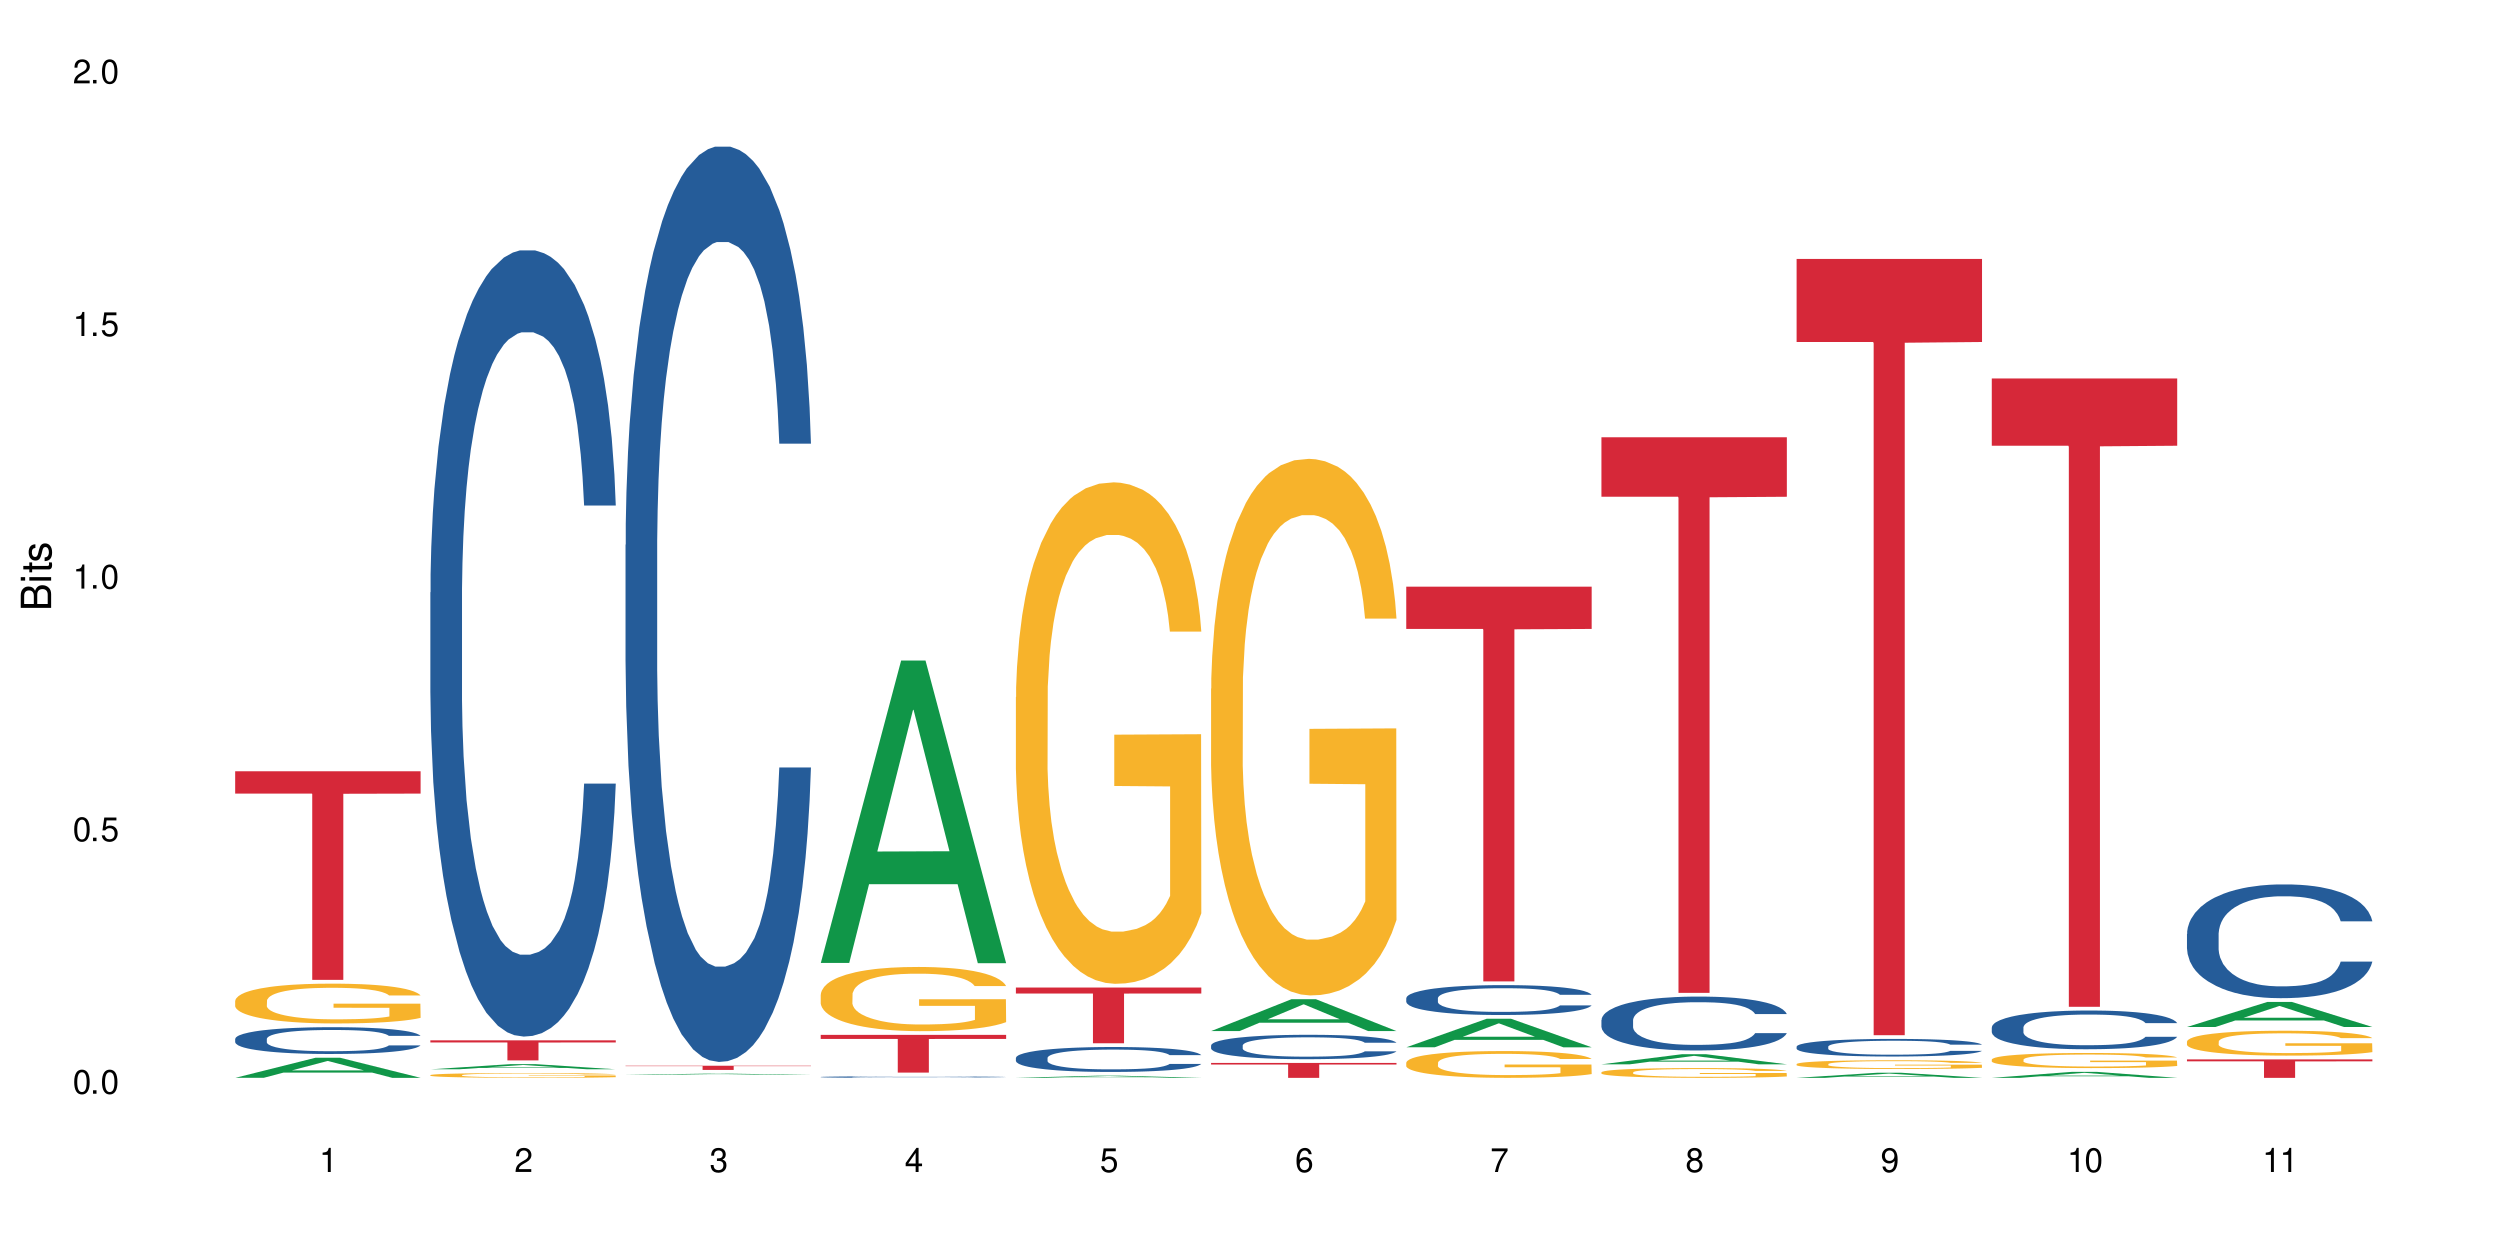 <?xml version="1.0" encoding="UTF-8"?>
<svg xmlns="http://www.w3.org/2000/svg" xmlns:xlink="http://www.w3.org/1999/xlink" width="720" height="360" viewBox="0 0 720 360">
<defs>
<g>
<g id="glyph-0-0">
</g>
<g id="glyph-0-1">
<path d="M 2.641 -6.938 C 2 -6.938 1.422 -6.656 1.078 -6.172 C 0.641 -5.562 0.406 -4.641 0.406 -3.359 C 0.406 -1.016 1.188 0.219 2.641 0.219 C 4.078 0.219 4.859 -1.016 4.859 -3.297 C 4.859 -4.641 4.656 -5.547 4.203 -6.172 C 3.844 -6.656 3.281 -6.938 2.641 -6.938 Z M 2.641 -6.188 C 3.547 -6.188 4 -5.25 4 -3.375 C 4 -1.406 3.562 -0.484 2.625 -0.484 C 1.734 -0.484 1.281 -1.438 1.281 -3.344 C 1.281 -5.25 1.734 -6.188 2.641 -6.188 Z M 2.641 -6.188 "/>
</g>
<g id="glyph-0-2">
<path d="M 1.828 -1 L 0.828 -1 L 0.828 0 L 1.828 0 Z M 1.828 -1 "/>
</g>
<g id="glyph-0-3">
<path d="M 4.562 -6.797 L 1.062 -6.797 L 0.547 -3.094 L 1.328 -3.094 C 1.719 -3.562 2.047 -3.734 2.578 -3.734 C 3.484 -3.734 4.062 -3.109 4.062 -2.094 C 4.062 -1.125 3.484 -0.531 2.578 -0.531 C 1.828 -0.531 1.375 -0.906 1.188 -1.672 L 0.328 -1.672 C 0.453 -1.109 0.547 -0.844 0.75 -0.594 C 1.125 -0.078 1.828 0.219 2.594 0.219 C 3.969 0.219 4.922 -0.781 4.922 -2.219 C 4.922 -3.562 4.031 -4.484 2.719 -4.484 C 2.25 -4.484 1.859 -4.359 1.469 -4.062 L 1.734 -5.969 L 4.562 -5.969 Z M 4.562 -6.797 "/>
</g>
<g id="glyph-0-4">
<path d="M 2.484 -4.938 L 2.484 0 L 3.328 0 L 3.328 -6.938 L 2.766 -6.938 C 2.469 -5.875 2.281 -5.734 0.984 -5.562 L 0.984 -4.938 Z M 2.484 -4.938 "/>
</g>
<g id="glyph-0-5">
<path d="M 4.859 -0.828 L 1.281 -0.828 C 1.359 -1.406 1.672 -1.781 2.5 -2.281 L 3.469 -2.828 C 4.406 -3.344 4.906 -4.062 4.906 -4.906 C 4.906 -5.484 4.672 -6.031 4.266 -6.406 C 3.859 -6.766 3.375 -6.938 2.719 -6.938 C 1.859 -6.938 1.219 -6.625 0.844 -6.031 C 0.609 -5.672 0.5 -5.234 0.484 -4.531 L 1.328 -4.531 C 1.359 -5.016 1.406 -5.281 1.531 -5.516 C 1.75 -5.938 2.188 -6.203 2.703 -6.203 C 3.469 -6.203 4.031 -5.641 4.031 -4.891 C 4.031 -4.344 3.719 -3.859 3.125 -3.516 L 2.234 -3 C 0.812 -2.172 0.406 -1.531 0.328 -0.016 L 4.859 -0.016 Z M 4.859 -0.828 "/>
</g>
<g id="glyph-0-6">
<path d="M 2.125 -3.188 L 2.578 -3.188 C 3.5 -3.188 3.984 -2.766 3.984 -1.922 C 3.984 -1.062 3.469 -0.531 2.594 -0.531 C 1.656 -0.531 1.203 -1 1.156 -2.016 L 0.312 -2.016 C 0.344 -1.453 0.438 -1.094 0.609 -0.781 C 0.953 -0.109 1.625 0.219 2.547 0.219 C 3.953 0.219 4.859 -0.625 4.859 -1.938 C 4.859 -2.828 4.516 -3.297 3.703 -3.594 C 4.344 -3.844 4.656 -4.328 4.656 -5.031 C 4.656 -6.219 3.875 -6.938 2.578 -6.938 C 1.203 -6.938 0.484 -6.172 0.453 -4.703 L 1.297 -4.703 C 1.312 -5.125 1.344 -5.359 1.453 -5.578 C 1.641 -5.969 2.062 -6.203 2.594 -6.203 C 3.344 -6.203 3.797 -5.75 3.797 -5 C 3.797 -4.516 3.609 -4.219 3.25 -4.047 C 3.016 -3.953 2.703 -3.922 2.125 -3.906 Z M 2.125 -3.188 "/>
</g>
<g id="glyph-0-7">
<path d="M 3.141 -1.672 L 3.141 0 L 3.984 0 L 3.984 -1.672 L 4.984 -1.672 L 4.984 -2.438 L 3.984 -2.438 L 3.984 -6.938 L 3.359 -6.938 L 0.266 -2.578 L 0.266 -1.672 Z M 3.141 -2.438 L 1 -2.438 L 3.141 -5.5 Z M 3.141 -2.438 "/>
</g>
<g id="glyph-0-8">
<path d="M 4.781 -5.125 C 4.609 -6.266 3.891 -6.938 2.844 -6.938 C 2.094 -6.938 1.422 -6.578 1.031 -5.953 C 0.594 -5.266 0.406 -4.422 0.406 -3.172 C 0.406 -2 0.578 -1.25 0.984 -0.641 C 1.359 -0.078 1.953 0.219 2.703 0.219 C 3.984 0.219 4.922 -0.75 4.922 -2.094 C 4.922 -3.375 4.062 -4.281 2.844 -4.281 C 2.172 -4.281 1.641 -4.031 1.281 -3.516 C 1.281 -5.234 1.828 -6.188 2.797 -6.188 C 3.391 -6.188 3.797 -5.797 3.938 -5.125 Z M 2.734 -3.531 C 3.547 -3.531 4.062 -2.953 4.062 -2.031 C 4.062 -1.156 3.484 -0.531 2.703 -0.531 C 1.922 -0.531 1.328 -1.188 1.328 -2.078 C 1.328 -2.938 1.906 -3.531 2.734 -3.531 Z M 2.734 -3.531 "/>
</g>
<g id="glyph-0-9">
<path d="M 4.984 -6.797 L 0.438 -6.797 L 0.438 -5.969 L 4.109 -5.969 C 2.5 -3.656 1.828 -2.234 1.328 0 L 2.219 0 C 2.594 -2.172 3.453 -4.047 4.984 -6.094 Z M 4.984 -6.797 "/>
</g>
<g id="glyph-0-10">
<path d="M 3.75 -3.656 C 4.469 -4.094 4.688 -4.438 4.688 -5.078 C 4.688 -6.172 3.844 -6.938 2.641 -6.938 C 1.438 -6.938 0.594 -6.172 0.594 -5.094 C 0.594 -4.438 0.812 -4.094 1.516 -3.656 C 0.734 -3.266 0.359 -2.703 0.359 -1.922 C 0.359 -0.656 1.281 0.219 2.641 0.219 C 3.984 0.219 4.922 -0.656 4.922 -1.922 C 4.922 -2.703 4.531 -3.266 3.75 -3.656 Z M 2.641 -6.188 C 3.359 -6.188 3.812 -5.75 3.812 -5.062 C 3.812 -4.406 3.344 -3.984 2.641 -3.984 C 1.922 -3.984 1.453 -4.406 1.453 -5.078 C 1.453 -5.75 1.922 -6.188 2.641 -6.188 Z M 2.641 -3.266 C 3.484 -3.266 4.062 -2.719 4.062 -1.906 C 4.062 -1.078 3.484 -0.531 2.625 -0.531 C 1.797 -0.531 1.219 -1.094 1.219 -1.906 C 1.219 -2.719 1.781 -3.266 2.641 -3.266 Z M 2.641 -3.266 "/>
</g>
<g id="glyph-0-11">
<path d="M 0.516 -1.578 C 0.672 -0.453 1.406 0.219 2.438 0.219 C 3.188 0.219 3.859 -0.141 4.266 -0.766 C 4.688 -1.453 4.891 -2.297 4.891 -3.547 C 4.891 -4.719 4.703 -5.453 4.312 -6.078 C 3.938 -6.641 3.344 -6.938 2.594 -6.938 C 1.297 -6.938 0.359 -5.969 0.359 -4.625 C 0.359 -3.344 1.234 -2.453 2.453 -2.453 C 3.094 -2.453 3.578 -2.672 4.016 -3.203 C 4 -1.484 3.469 -0.531 2.5 -0.531 C 1.906 -0.531 1.484 -0.906 1.359 -1.578 Z M 2.578 -6.203 C 3.375 -6.203 3.969 -5.531 3.969 -4.641 C 3.969 -3.797 3.391 -3.188 2.547 -3.188 C 1.734 -3.188 1.234 -3.766 1.234 -4.688 C 1.234 -5.562 1.797 -6.203 2.578 -6.203 Z M 2.578 -6.203 "/>
</g>
<g id="glyph-1-0">
</g>
<g id="glyph-1-1">
<path d="M 0 -0.953 L 0 -4.891 C 0 -5.719 -0.234 -6.344 -0.734 -6.797 C -1.188 -7.234 -1.812 -7.469 -2.5 -7.469 C -3.547 -7.469 -4.188 -7 -4.625 -5.875 C -4.984 -6.688 -5.625 -7.094 -6.531 -7.094 C -7.172 -7.094 -7.734 -6.859 -8.141 -6.391 C -8.562 -5.922 -8.75 -5.344 -8.75 -4.5 L -8.75 -0.953 Z M -4.984 -2.062 L -7.766 -2.062 L -7.766 -4.219 C -7.766 -4.844 -7.688 -5.203 -7.453 -5.5 C -7.219 -5.812 -6.859 -5.969 -6.375 -5.969 C -5.891 -5.969 -5.531 -5.812 -5.297 -5.5 C -5.062 -5.203 -4.984 -4.844 -4.984 -4.219 Z M -0.984 -2.062 L -4 -2.062 L -4 -4.781 C -4 -5.766 -3.438 -6.359 -2.484 -6.359 C -1.547 -6.359 -0.984 -5.766 -0.984 -4.781 Z M -0.984 -2.062 "/>
</g>
<g id="glyph-1-2">
<path d="M -6.281 -1.797 L -6.281 -0.797 L 0 -0.797 L 0 -1.797 Z M -8.75 -1.797 L -8.75 -0.797 L -7.484 -0.797 L -7.484 -1.797 Z M -8.75 -1.797 "/>
</g>
<g id="glyph-1-3">
<path d="M -6.281 -3.047 L -6.281 -2.016 L -8.016 -2.016 L -8.016 -1.016 L -6.281 -1.016 L -6.281 -0.172 L -5.469 -0.172 L -5.469 -1.016 L -0.719 -1.016 C -0.078 -1.016 0.281 -1.453 0.281 -2.234 C 0.281 -2.5 0.25 -2.719 0.188 -3.047 L -0.641 -3.047 C -0.609 -2.906 -0.594 -2.766 -0.594 -2.562 C -0.594 -2.141 -0.719 -2.016 -1.156 -2.016 L -5.469 -2.016 L -5.469 -3.047 Z M -6.281 -3.047 "/>
</g>
<g id="glyph-1-4">
<path d="M -4.531 -5.25 C -5.766 -5.25 -6.469 -4.422 -6.469 -2.969 C -6.469 -1.516 -5.719 -0.562 -4.547 -0.562 C -3.562 -0.562 -3.094 -1.062 -2.734 -2.562 L -2.516 -3.484 C -2.344 -4.188 -2.094 -4.469 -1.641 -4.469 C -1.047 -4.469 -0.641 -3.875 -0.641 -3 C -0.641 -2.453 -0.797 -2 -1.062 -1.75 C -1.25 -1.594 -1.422 -1.531 -1.875 -1.469 L -1.875 -0.406 C -0.422 -0.453 0.281 -1.266 0.281 -2.922 C 0.281 -4.5 -0.5 -5.516 -1.719 -5.516 C -2.656 -5.516 -3.172 -4.984 -3.469 -3.734 L -3.703 -2.766 C -3.891 -1.953 -4.156 -1.609 -4.594 -1.609 C -5.188 -1.609 -5.547 -2.125 -5.547 -2.938 C -5.547 -3.75 -5.203 -4.172 -4.531 -4.203 Z M -4.531 -5.25 "/>
</g>
</g>
</defs>
<rect x="-72" y="-36" width="864" height="432" fill="rgb(100%, 100%, 100%)" fill-opacity="1"/>
<path fill-rule="nonzero" fill="rgb(6.275%, 58.824%, 28.235%)" fill-opacity="1" d="M 67.73 310.414 L 67.789 310.41 L 90.895 304.625 L 97.91 304.625 L 121.133 310.418 L 112.973 310.418 L 107.152 308.906 L 81.652 308.906 L 75.945 310.414 L 67.73 310.414 L 84.105 308.281 L 104.816 308.277 L 94.488 305.57 L 94.375 305.566 L 94.262 305.582 L 84.047 308.277 L 84.105 308.281 Z M 67.73 310.414 "/>
<path fill-rule="nonzero" fill="rgb(14.51%, 36.078%, 60%)" fill-opacity="1" d="M 67.73 299.191 L 67.797 299.184 L 67.797 299.016 L 67.992 298.746 L 68.449 298.406 L 68.902 298.176 L 70.074 297.758 L 71.703 297.359 L 73.398 297.047 L 74.633 296.863 L 75.742 296.723 L 78.281 296.461 L 79.91 296.328 L 81.668 296.207 L 83.816 296.09 L 85.379 296.02 L 88.895 295.906 L 91.5 295.855 L 93.52 295.836 L 97.883 295.836 L 100.488 295.863 L 102.375 295.898 L 104.461 295.953 L 106.219 296.02 L 109.281 296.172 L 112.016 296.371 L 113.254 296.484 L 115.207 296.703 L 116.703 296.914 L 117.746 297.098 L 118.918 297.359 L 119.961 297.676 L 120.742 298.035 L 121.133 298.336 L 112.016 298.336 L 111.559 298.055 L 111.039 297.836 L 110.062 297.547 L 109.086 297.344 L 107.715 297.141 L 106.48 297.004 L 104.785 296.871 L 103.289 296.785 L 101.727 296.723 L 100.227 296.68 L 97.363 296.637 L 94.039 296.637 L 92.805 296.652 L 90.262 296.711 L 88.895 296.758 L 86.941 296.855 L 85.574 296.949 L 83.945 297.09 L 82.84 297.211 L 81.473 297.395 L 80.496 297.555 L 79.387 297.789 L 78.738 297.965 L 78.152 298.16 L 77.629 298.395 L 77.238 298.641 L 76.977 298.902 L 76.848 299.156 L 76.848 300.25 L 76.977 300.5 L 77.305 300.797 L 78.152 301.227 L 79.387 301.602 L 80.82 301.898 L 82.188 302.109 L 82.969 302.207 L 84.012 302.32 L 85.641 302.461 L 87.984 302.602 L 89.352 302.66 L 91.438 302.715 L 93.586 302.742 L 96.449 302.742 L 98.988 302.715 L 100.684 302.68 L 102.441 302.625 L 104.852 302.504 L 106.348 302.391 L 107.652 302.258 L 108.629 302.125 L 109.281 302.012 L 110.258 301.793 L 111.039 301.551 L 111.625 301.305 L 112.016 301.066 L 121.133 301.066 L 120.742 301.348 L 120.156 301.621 L 119.57 301.828 L 118.656 302.074 L 117.613 302.293 L 116.117 302.539 L 114.879 302.703 L 113.254 302.879 L 111.754 303.012 L 110.125 303.133 L 107.715 303.273 L 106.152 303.344 L 104.461 303.406 L 102.441 303.461 L 99.902 303.512 L 97.168 303.539 L 94.625 303.547 L 91.891 303.535 L 89.871 303.504 L 87.203 303.441 L 83.883 303.316 L 81.473 303.18 L 79.582 303.047 L 77.957 302.906 L 76.133 302.715 L 73.789 302.406 L 72.355 302.164 L 71.379 301.969 L 70.27 301.691 L 69.488 301.445 L 68.578 301.051 L 67.926 300.551 L 67.73 300.164 Z M 67.73 299.191 "/>
<path fill-rule="nonzero" fill="rgb(96.863%, 70.196%, 16.863%)" fill-opacity="1" d="M 67.73 288.203 L 67.797 288.191 L 67.797 287.98 L 68.055 287.512 L 68.707 286.859 L 69.555 286.328 L 70.465 285.906 L 71.051 285.688 L 72.027 285.375 L 72.875 285.145 L 75.023 284.672 L 77.762 284.234 L 79.258 284.043 L 80.949 283.867 L 83.359 283.668 L 84.469 283.594 L 87.855 283.426 L 91.695 283.32 L 95.93 283.289 L 97.883 283.301 L 100.555 283.344 L 104.199 283.457 L 106.285 283.562 L 107.91 283.668 L 109.605 283.805 L 111.688 284.012 L 113.645 284.266 L 115.207 284.516 L 116.77 284.828 L 118.07 285.164 L 119.18 285.531 L 120.156 285.973 L 120.742 286.336 L 121.133 286.703 L 112.078 286.703 L 111.559 286.336 L 110.973 286.055 L 109.996 285.711 L 109.02 285.457 L 108.043 285.258 L 106.219 284.988 L 104.656 284.82 L 102.703 284.672 L 100.812 284.578 L 98.664 284.516 L 97.363 284.496 L 93.91 284.496 L 90.785 284.566 L 88.961 284.652 L 87.66 284.734 L 85.836 284.891 L 84.727 285.02 L 84.078 285.102 L 82.125 285.426 L 80.82 285.719 L 80.105 285.918 L 79.191 286.234 L 78.543 286.516 L 77.824 286.934 L 77.434 287.25 L 76.914 287.961 L 76.848 289.848 L 77.043 290.242 L 77.434 290.672 L 77.957 291.051 L 78.738 291.449 L 79.52 291.754 L 80.887 292.16 L 82.059 292.434 L 82.969 292.609 L 84.727 292.895 L 85.445 292.988 L 87.137 293.176 L 88.895 293.324 L 91.047 293.449 L 92.672 293.512 L 95.277 293.562 L 98.598 293.562 L 102.508 293.5 L 104.98 293.418 L 106.676 293.332 L 107.781 293.262 L 109.148 293.145 L 110.125 293.039 L 111.039 292.926 L 112.145 292.746 L 112.145 290.242 L 96.059 290.234 L 96.059 289.062 L 121.066 289.051 L 121.133 293.145 L 119.766 293.43 L 118.07 293.699 L 116.441 293.91 L 114.75 294.086 L 112.34 294.285 L 110.387 294.414 L 107.391 294.559 L 104.656 294.652 L 101.789 294.715 L 99.25 294.746 L 96.254 294.758 L 93.586 294.738 L 90.719 294.676 L 88.441 294.59 L 86.355 294.484 L 84.273 294.348 L 81.668 294.129 L 79.973 293.953 L 78.215 293.73 L 76.457 293.469 L 74.895 293.188 L 73.852 292.969 L 72.812 292.715 L 71.703 292.402 L 70.66 292.047 L 69.879 291.723 L 69.164 291.355 L 68.645 291.008 L 68.121 290.539 L 67.859 290.16 L 67.73 289.836 Z M 67.73 288.203 "/>
<path fill-rule="nonzero" fill="rgb(83.922%, 15.686%, 22.353%)" fill-opacity="1" d="M 67.73 222.121 L 121.133 222.121 L 121.133 228.555 L 98.875 228.609 L 98.875 282.211 L 89.922 282.211 L 89.922 228.668 L 89.793 228.555 L 67.73 228.555 Z M 67.73 222.121 "/>
<path fill-rule="nonzero" fill="rgb(6.275%, 58.824%, 28.235%)" fill-opacity="1" d="M 123.941 307.957 L 124 307.957 L 147.105 306.465 L 154.125 306.465 L 177.344 307.957 L 169.184 307.957 L 163.367 307.57 L 137.863 307.57 L 132.156 307.957 L 123.941 307.957 L 140.316 307.406 L 161.027 307.406 L 150.699 306.711 L 150.586 306.707 L 150.473 306.715 L 140.258 307.406 L 140.316 307.406 Z M 123.941 307.957 "/>
<path fill-rule="nonzero" fill="rgb(14.51%, 36.078%, 60%)" fill-opacity="1" d="M 123.941 170.629 L 124.008 170.422 L 124.008 165.457 L 124.203 157.59 L 124.66 147.656 L 125.113 140.824 L 126.285 128.613 L 127.914 116.816 L 129.609 107.711 L 130.844 102.328 L 131.953 98.188 L 134.492 90.531 L 136.121 86.598 L 137.879 83.078 L 140.027 79.562 L 141.59 77.492 L 145.109 74.18 L 147.711 72.73 L 149.73 72.109 L 154.094 72.109 L 156.699 72.938 L 158.59 73.973 L 160.672 75.629 L 162.43 77.492 L 165.492 82.043 L 168.227 87.84 L 169.465 91.152 L 171.418 97.566 L 172.914 103.777 L 173.957 109.156 L 175.129 116.816 L 176.172 126.129 L 176.953 136.688 L 177.344 145.586 L 168.227 145.586 L 167.77 137.309 L 167.25 130.891 L 166.273 122.406 L 165.297 116.402 L 163.93 110.398 L 162.691 106.469 L 160.996 102.535 L 159.5 100.051 L 157.938 98.188 L 156.438 96.945 L 153.574 95.703 L 150.254 95.703 L 149.016 96.117 L 146.477 97.773 L 145.109 99.223 L 143.152 102.121 L 141.785 104.812 L 140.156 108.949 L 139.051 112.469 L 137.684 117.852 L 136.707 122.613 L 135.598 129.441 L 134.949 134.617 L 134.363 140.41 L 133.84 147.242 L 133.449 154.484 L 133.191 162.145 L 133.059 169.594 L 133.059 201.676 L 133.191 209.129 L 133.516 217.82 L 134.363 230.445 L 135.598 241.414 L 137.031 250.109 L 138.398 256.316 L 139.18 259.215 L 140.223 262.527 L 141.852 266.668 L 144.195 270.805 L 145.562 272.461 L 147.648 274.117 L 149.797 274.945 L 152.66 274.945 L 155.203 274.117 L 156.895 273.082 L 158.652 271.426 L 161.062 267.91 L 162.559 264.598 L 163.863 260.664 L 164.84 256.73 L 165.492 253.422 L 166.469 247.004 L 167.25 239.965 L 167.836 232.723 L 168.227 225.684 L 177.344 225.684 L 176.953 233.965 L 176.367 242.035 L 175.781 248.039 L 174.867 255.281 L 173.828 261.699 L 172.328 268.945 L 171.09 273.703 L 169.465 278.879 L 167.965 282.812 L 166.336 286.328 L 163.93 290.469 L 162.363 292.539 L 160.672 294.402 L 158.652 296.059 L 156.113 297.508 L 153.379 298.332 L 150.84 298.539 L 148.102 298.125 L 146.086 297.301 L 143.414 295.438 L 140.094 291.711 L 137.684 287.777 L 135.793 283.844 L 134.168 279.707 L 132.344 274.117 L 130 265.012 L 128.566 257.973 L 127.59 252.18 L 126.48 244.105 L 125.699 236.863 L 124.789 225.273 L 124.137 210.578 L 123.941 199.191 Z M 123.941 170.629 "/>
<path fill-rule="nonzero" fill="rgb(96.863%, 70.196%, 16.863%)" fill-opacity="1" d="M 123.941 309.629 L 124.008 309.625 L 124.008 309.602 L 124.27 309.543 L 124.918 309.465 L 125.766 309.402 L 126.676 309.352 L 127.266 309.324 L 128.242 309.285 L 129.086 309.258 L 131.234 309.203 L 133.973 309.148 L 135.469 309.125 L 137.164 309.105 L 139.57 309.082 L 140.68 309.07 L 144.066 309.051 L 147.906 309.039 L 152.141 309.035 L 154.094 309.035 L 156.766 309.043 L 160.41 309.055 L 162.496 309.066 L 164.125 309.082 L 165.816 309.098 L 167.902 309.121 L 169.855 309.152 L 171.418 309.184 L 172.98 309.223 L 174.281 309.262 L 175.391 309.305 L 176.367 309.359 L 176.953 309.402 L 177.344 309.445 L 168.293 309.445 L 167.77 309.402 L 167.184 309.367 L 166.207 309.328 L 165.23 309.297 L 164.254 309.273 L 162.43 309.238 L 160.867 309.219 L 158.914 309.203 L 157.023 309.191 L 154.875 309.184 L 153.574 309.18 L 150.121 309.18 L 146.996 309.188 L 145.172 309.199 L 143.871 309.211 L 142.047 309.227 L 140.941 309.242 L 140.289 309.254 L 138.336 309.293 L 137.031 309.328 L 136.316 309.352 L 135.402 309.391 L 134.754 309.426 L 134.035 309.477 L 133.645 309.512 L 133.125 309.598 L 133.059 309.828 L 133.254 309.875 L 133.645 309.926 L 134.168 309.973 L 134.949 310.02 L 135.73 310.055 L 137.098 310.105 L 138.27 310.137 L 139.18 310.16 L 140.941 310.195 L 141.656 310.207 L 143.348 310.227 L 145.109 310.246 L 147.258 310.262 L 148.883 310.27 L 151.488 310.273 L 154.812 310.273 L 158.719 310.27 L 161.191 310.258 L 162.887 310.246 L 163.992 310.238 L 165.359 310.223 L 166.336 310.211 L 167.25 310.199 L 168.355 310.176 L 168.355 309.875 L 152.27 309.875 L 152.27 309.73 L 177.277 309.73 L 177.344 310.223 L 175.977 310.258 L 174.281 310.293 L 172.656 310.316 L 170.961 310.34 L 168.551 310.363 L 166.598 310.379 L 163.602 310.395 L 160.867 310.406 L 158 310.414 L 155.461 310.418 L 149.797 310.418 L 146.93 310.41 L 144.652 310.398 L 142.566 310.387 L 140.484 310.371 L 137.879 310.344 L 136.188 310.32 L 134.426 310.297 L 132.668 310.266 L 131.105 310.23 L 130.062 310.203 L 129.023 310.172 L 127.914 310.137 L 126.871 310.094 L 126.09 310.051 L 125.375 310.008 L 124.855 309.965 L 124.332 309.91 L 124.074 309.863 L 123.941 309.824 Z M 123.941 309.629 "/>
<path fill-rule="nonzero" fill="rgb(83.922%, 15.686%, 22.353%)" fill-opacity="1" d="M 123.941 299.617 L 177.344 299.617 L 177.344 300.234 L 155.086 300.242 L 155.086 305.391 L 146.133 305.391 L 146.133 300.246 L 146.004 300.234 L 123.941 300.234 Z M 123.941 299.617 "/>
<path fill-rule="nonzero" fill="rgb(6.275%, 58.824%, 28.235%)" fill-opacity="1" d="M 180.152 309.578 L 180.211 309.574 L 203.316 309.211 L 210.336 309.211 L 233.555 309.578 L 225.395 309.578 L 219.578 309.48 L 194.074 309.48 L 188.371 309.578 L 180.152 309.578 L 196.527 309.441 L 217.238 309.441 L 206.91 309.27 L 206.684 309.27 L 196.473 309.441 L 196.527 309.441 Z M 180.152 309.578 "/>
<path fill-rule="nonzero" fill="rgb(14.51%, 36.078%, 60%)" fill-opacity="1" d="M 180.152 156.934 L 180.219 156.691 L 180.219 150.91 L 180.414 141.754 L 180.871 130.188 L 181.324 122.234 L 182.5 108.02 L 184.125 94.281 L 185.82 83.68 L 187.059 77.414 L 188.164 72.598 L 190.703 63.68 L 192.332 59.102 L 194.09 55.008 L 196.238 50.91 L 197.801 48.5 L 201.32 44.645 L 203.922 42.957 L 205.941 42.234 L 210.305 42.234 L 212.91 43.199 L 214.801 44.406 L 216.883 46.332 L 218.641 48.5 L 221.703 53.801 L 224.438 60.547 L 225.676 64.402 L 227.629 71.875 L 229.125 79.102 L 230.168 85.367 L 231.34 94.281 L 232.383 105.125 L 233.164 117.414 L 233.555 127.777 L 224.438 127.777 L 223.98 118.137 L 223.461 110.668 L 222.484 100.789 L 221.508 93.801 L 220.141 86.812 L 218.902 82.234 L 217.207 77.656 L 215.711 74.766 L 214.148 72.598 L 212.648 71.152 L 209.785 69.707 L 206.465 69.707 L 205.227 70.188 L 202.688 72.113 L 201.32 73.801 L 199.363 77.176 L 197.996 80.309 L 196.371 85.125 L 195.262 89.223 L 193.895 95.488 L 192.918 101.031 L 191.812 108.98 L 191.16 115.004 L 190.574 121.754 L 190.051 129.703 L 189.66 138.137 L 189.402 147.055 L 189.27 155.727 L 189.27 193.078 L 189.402 201.75 L 189.727 211.871 L 190.574 226.57 L 191.812 239.34 L 193.242 249.461 L 194.609 256.691 L 195.395 260.062 L 196.434 263.918 L 198.062 268.738 L 200.406 273.559 L 201.773 275.484 L 203.859 277.414 L 206.008 278.375 L 208.875 278.375 L 211.414 277.414 L 213.105 276.207 L 214.863 274.281 L 217.273 270.184 L 218.773 266.328 L 220.074 261.75 L 221.051 257.172 L 221.703 253.316 L 222.68 245.848 L 223.461 237.652 L 224.047 229.219 L 224.438 221.027 L 233.555 221.027 L 233.164 230.668 L 232.578 240.062 L 231.992 247.051 L 231.082 255.484 L 230.039 262.953 L 228.539 271.387 L 227.305 276.93 L 225.676 282.953 L 224.176 287.531 L 222.551 291.629 L 220.141 296.449 L 218.578 298.859 L 216.883 301.027 L 214.863 302.953 L 212.324 304.641 L 209.59 305.605 L 207.051 305.844 L 204.316 305.363 L 202.297 304.398 L 199.625 302.23 L 196.305 297.895 L 193.895 293.316 L 192.008 288.738 L 190.379 283.918 L 188.555 277.414 L 186.211 266.809 L 184.777 258.617 L 183.801 251.871 L 182.695 242.473 L 181.914 234.039 L 181 220.547 L 180.348 203.438 L 180.152 190.184 Z M 180.152 156.934 "/>
<path fill-rule="nonzero" fill="rgb(83.922%, 15.686%, 22.353%)" fill-opacity="1" d="M 180.152 306.922 L 233.555 306.922 L 233.555 307.051 L 211.301 307.055 L 211.301 308.133 L 202.344 308.133 L 202.344 307.055 L 202.215 307.051 L 180.152 307.051 Z M 180.152 306.922 "/>
<path fill-rule="nonzero" fill="rgb(6.275%, 58.824%, 28.235%)" fill-opacity="1" d="M 236.367 277.324 L 236.422 277.242 L 259.527 190.23 L 266.547 190.23 L 289.766 277.406 L 281.609 277.406 L 275.789 254.652 L 250.285 254.652 L 244.582 277.324 L 236.367 277.324 L 252.738 245.238 L 273.449 245.156 L 263.121 204.477 L 263.008 204.395 L 262.895 204.637 L 252.684 245.156 L 252.738 245.238 Z M 236.367 277.324 "/>
<path fill-rule="nonzero" fill="rgb(14.51%, 36.078%, 60%)" fill-opacity="1" d="M 236.367 310.172 L 236.43 310.168 L 236.43 310.16 L 236.625 310.145 L 237.082 310.125 L 237.539 310.113 L 238.711 310.09 L 240.34 310.066 L 242.031 310.047 L 243.27 310.039 L 244.375 310.027 L 246.914 310.016 L 248.543 310.008 L 250.301 310 L 252.449 309.992 L 254.016 309.988 L 257.531 309.984 L 260.137 309.98 L 262.152 309.977 L 266.516 309.977 L 269.121 309.98 L 271.012 309.98 L 273.094 309.984 L 274.852 309.988 L 277.914 309.996 L 280.648 310.008 L 281.887 310.016 L 283.84 310.027 L 285.34 310.039 L 286.379 310.051 L 287.551 310.066 L 288.594 310.082 L 289.375 310.105 L 289.766 310.121 L 280.648 310.121 L 280.191 310.105 L 279.672 310.094 L 278.695 310.078 L 277.719 310.066 L 276.352 310.055 L 275.113 310.047 L 273.422 310.039 L 271.922 310.031 L 270.359 310.027 L 268.863 310.027 L 265.996 310.023 L 261.438 310.023 L 258.898 310.027 L 257.531 310.031 L 255.578 310.035 L 254.211 310.043 L 252.582 310.051 L 251.473 310.059 L 250.105 310.066 L 249.129 310.078 L 248.023 310.09 L 247.371 310.102 L 246.785 310.113 L 246.266 310.125 L 245.875 310.141 L 245.613 310.152 L 245.484 310.168 L 245.484 310.23 L 245.613 310.246 L 245.938 310.262 L 246.785 310.285 L 248.023 310.309 L 249.457 310.324 L 250.824 310.336 L 251.605 310.344 L 252.645 310.348 L 254.273 310.355 L 256.617 310.367 L 257.984 310.367 L 260.07 310.371 L 262.219 310.375 L 265.086 310.375 L 267.625 310.371 L 269.316 310.371 L 271.074 310.367 L 273.484 310.359 L 274.984 310.352 L 276.285 310.344 L 277.262 310.336 L 277.914 310.332 L 278.891 310.32 L 280.258 310.293 L 280.648 310.277 L 289.766 310.277 L 289.375 310.293 L 288.789 310.309 L 288.203 310.32 L 287.293 310.336 L 286.25 310.348 L 284.75 310.363 L 283.516 310.371 L 281.887 310.383 L 280.387 310.387 L 278.762 310.395 L 276.352 310.402 L 274.789 310.406 L 273.094 310.41 L 271.074 310.414 L 268.535 310.418 L 258.508 310.418 L 255.836 310.414 L 252.516 310.406 L 250.105 310.398 L 248.219 310.391 L 246.59 310.383 L 244.766 310.371 L 242.422 310.355 L 240.988 310.34 L 240.012 310.328 L 238.906 310.312 L 238.125 310.301 L 237.211 310.277 L 236.562 310.246 L 236.367 310.227 Z M 236.367 310.172 "/>
<path fill-rule="nonzero" fill="rgb(96.863%, 70.196%, 16.863%)" fill-opacity="1" d="M 236.367 286.402 L 236.43 286.387 L 236.43 286.051 L 236.691 285.289 L 237.344 284.242 L 238.188 283.383 L 239.102 282.707 L 239.688 282.352 L 240.664 281.844 L 241.512 281.473 L 243.66 280.711 L 246.395 280.004 L 247.891 279.699 L 249.586 279.414 L 251.996 279.09 L 253.102 278.973 L 256.488 278.703 L 260.332 278.535 L 264.562 278.484 L 266.516 278.5 L 269.188 278.566 L 272.836 278.754 L 274.918 278.922 L 276.547 279.09 L 278.238 279.312 L 280.324 279.648 L 282.277 280.055 L 283.84 280.461 L 285.402 280.965 L 286.707 281.508 L 287.812 282.098 L 288.789 282.809 L 289.375 283.398 L 289.766 283.988 L 280.715 283.988 L 280.191 283.398 L 279.605 282.941 L 278.629 282.383 L 277.652 281.98 L 276.676 281.66 L 274.852 281.219 L 273.289 280.949 L 271.336 280.711 L 269.449 280.562 L 267.301 280.461 L 265.996 280.426 L 262.543 280.426 L 259.418 280.543 L 257.594 280.68 L 256.293 280.812 L 254.469 281.066 L 253.363 281.27 L 252.711 281.406 L 250.758 281.93 L 249.457 282.402 L 248.738 282.723 L 247.828 283.23 L 247.176 283.684 L 246.461 284.359 L 246.07 284.867 L 245.547 286.016 L 245.484 289.055 L 245.68 289.695 L 246.07 290.391 L 246.59 290.996 L 247.371 291.641 L 248.152 292.129 L 249.52 292.789 L 250.691 293.227 L 251.605 293.512 L 253.363 293.969 L 254.078 294.121 L 255.773 294.426 L 257.531 294.66 L 259.68 294.863 L 261.309 294.965 L 263.914 295.051 L 267.234 295.051 L 271.141 294.949 L 273.617 294.812 L 275.309 294.68 L 276.418 294.562 L 277.785 294.375 L 278.762 294.207 L 279.672 294.02 L 280.781 293.734 L 280.781 289.695 L 264.695 289.68 L 264.695 287.789 L 289.699 287.773 L 289.766 294.375 L 288.398 294.832 L 286.707 295.27 L 285.078 295.609 L 283.383 295.895 L 280.977 296.215 L 279.02 296.418 L 276.023 296.656 L 273.289 296.809 L 270.426 296.906 L 267.887 296.957 L 264.891 296.977 L 262.219 296.941 L 259.355 296.84 L 257.074 296.707 L 254.992 296.535 L 252.906 296.316 L 250.301 295.961 L 248.609 295.676 L 246.852 295.32 L 245.094 294.898 L 243.527 294.441 L 242.488 294.086 L 241.445 293.684 L 240.34 293.176 L 239.297 292.602 L 238.516 292.078 L 237.797 291.488 L 237.277 290.93 L 236.758 290.168 L 236.496 289.562 L 236.367 289.039 Z M 236.367 286.402 "/>
<path fill-rule="nonzero" fill="rgb(83.922%, 15.686%, 22.353%)" fill-opacity="1" d="M 236.367 298.051 L 289.766 298.051 L 289.766 299.215 L 267.512 299.223 L 267.512 308.902 L 258.555 308.902 L 258.555 299.234 L 258.426 299.215 L 236.367 299.215 Z M 236.367 298.051 "/>
<path fill-rule="nonzero" fill="rgb(6.275%, 58.824%, 28.235%)" fill-opacity="1" d="M 292.578 310.418 L 292.633 310.418 L 315.738 309.801 L 322.758 309.801 L 345.977 310.418 L 337.82 310.418 L 332 310.258 L 306.496 310.258 L 300.793 310.418 L 292.578 310.418 L 308.949 310.191 L 329.66 310.191 L 319.336 309.898 L 319.219 309.898 L 319.105 309.902 L 308.895 310.191 L 308.949 310.191 Z M 292.578 310.418 "/>
<path fill-rule="nonzero" fill="rgb(14.51%, 36.078%, 60%)" fill-opacity="1" d="M 292.578 304.668 L 292.641 304.66 L 292.641 304.504 L 292.836 304.254 L 293.293 303.938 L 293.75 303.723 L 294.922 303.336 L 296.551 302.961 L 298.242 302.672 L 299.48 302.5 L 300.586 302.371 L 303.125 302.129 L 304.754 302.004 L 306.512 301.891 L 308.664 301.781 L 310.227 301.715 L 313.742 301.609 L 316.348 301.562 L 318.367 301.543 L 322.73 301.543 L 325.332 301.57 L 327.223 301.602 L 329.305 301.656 L 331.066 301.715 L 334.125 301.859 L 336.859 302.043 L 338.098 302.148 L 340.051 302.352 L 341.551 302.547 L 342.59 302.719 L 343.762 302.961 L 344.805 303.258 L 345.586 303.59 L 345.977 303.875 L 336.859 303.875 L 336.406 303.609 L 335.883 303.406 L 334.906 303.137 L 333.93 302.949 L 332.562 302.758 L 331.324 302.633 L 329.633 302.508 L 328.133 302.43 L 326.57 302.371 L 325.074 302.332 L 322.207 302.293 L 318.887 302.293 L 317.648 302.305 L 315.109 302.359 L 313.742 302.402 L 311.789 302.496 L 310.422 302.582 L 308.793 302.711 L 307.684 302.824 L 306.316 302.992 L 305.34 303.145 L 304.234 303.363 L 303.582 303.527 L 302.996 303.711 L 302.477 303.926 L 302.086 304.156 L 301.824 304.398 L 301.695 304.633 L 301.695 305.652 L 301.824 305.887 L 302.148 306.164 L 302.996 306.562 L 304.234 306.91 L 305.668 307.188 L 307.035 307.383 L 307.816 307.477 L 308.859 307.582 L 310.484 307.711 L 312.832 307.844 L 314.199 307.895 L 316.281 307.949 L 318.43 307.973 L 321.297 307.973 L 323.836 307.949 L 325.527 307.914 L 327.289 307.863 L 329.695 307.75 L 331.195 307.645 L 332.496 307.52 L 333.473 307.398 L 334.125 307.293 L 335.102 307.09 L 335.883 306.863 L 336.469 306.637 L 336.859 306.414 L 345.977 306.414 L 345.586 306.676 L 345 306.93 L 344.414 307.121 L 343.504 307.352 L 342.461 307.555 L 340.965 307.785 L 339.727 307.934 L 338.098 308.098 L 336.602 308.223 L 334.973 308.336 L 332.562 308.465 L 331 308.531 L 329.305 308.59 L 327.289 308.645 L 324.746 308.688 L 322.012 308.715 L 319.473 308.723 L 316.738 308.707 L 314.719 308.684 L 312.047 308.625 L 308.727 308.504 L 306.316 308.379 L 304.43 308.258 L 302.801 308.125 L 300.977 307.949 L 298.633 307.66 L 297.199 307.438 L 296.223 307.254 L 295.117 306.996 L 294.336 306.766 L 293.422 306.398 L 292.773 305.934 L 292.578 305.574 Z M 292.578 304.668 "/>
<path fill-rule="nonzero" fill="rgb(96.863%, 70.196%, 16.863%)" fill-opacity="1" d="M 292.578 200.77 L 292.641 200.641 L 292.641 198 L 292.902 192.066 L 293.555 183.887 L 294.398 177.16 L 295.312 171.887 L 295.898 169.117 L 296.875 165.16 L 297.723 162.258 L 299.871 156.32 L 302.605 150.781 L 304.105 148.406 L 305.797 146.164 L 308.207 143.66 L 309.312 142.734 L 312.699 140.625 L 316.543 139.305 L 320.773 138.91 L 322.73 139.043 L 325.398 139.57 L 329.047 141.02 L 331.129 142.34 L 332.758 143.66 L 334.449 145.375 L 336.535 148.012 L 338.488 151.176 L 340.051 154.344 L 341.613 158.301 L 342.918 162.52 L 344.023 167.137 L 345 172.676 L 345.586 177.293 L 345.977 181.91 L 336.926 181.91 L 336.406 177.293 L 335.82 173.73 L 334.84 169.379 L 333.863 166.215 L 332.887 163.707 L 331.066 160.277 L 329.5 158.168 L 327.547 156.32 L 325.66 155.133 L 323.512 154.344 L 322.207 154.078 L 318.758 154.078 L 315.629 155.004 L 313.809 156.059 L 312.504 157.113 L 310.68 159.09 L 309.574 160.672 L 308.922 161.73 L 306.969 165.816 L 305.668 169.512 L 304.949 172.016 L 304.039 175.973 L 303.387 179.535 L 302.672 184.812 L 302.281 188.77 L 301.758 197.738 L 301.695 221.48 L 301.891 226.492 L 302.281 231.898 L 302.801 236.648 L 303.582 241.66 L 304.363 245.484 L 305.73 250.629 L 306.902 254.059 L 307.816 256.301 L 309.574 259.863 L 310.289 261.047 L 311.984 263.422 L 313.742 265.27 L 315.891 266.852 L 317.52 267.645 L 320.125 268.305 L 323.445 268.305 L 327.352 267.512 L 329.828 266.457 L 331.52 265.402 L 332.629 264.477 L 333.996 263.027 L 334.973 261.707 L 335.883 260.258 L 336.992 258.016 L 336.992 226.492 L 320.906 226.359 L 320.906 211.586 L 345.914 211.453 L 345.977 263.027 L 344.609 266.59 L 342.918 270.02 L 341.289 272.656 L 339.598 274.898 L 337.188 277.402 L 335.234 278.988 L 332.238 280.832 L 329.5 282.02 L 326.637 282.812 L 324.098 283.207 L 321.102 283.34 L 318.43 283.074 L 315.566 282.285 L 313.285 281.23 L 311.203 279.91 L 309.117 278.195 L 306.512 275.426 L 304.82 273.184 L 303.062 270.414 L 301.305 267.117 L 299.742 263.555 L 298.699 260.785 L 297.656 257.621 L 296.551 253.664 L 295.508 249.176 L 294.727 245.09 L 294.008 240.473 L 293.488 236.121 L 292.969 230.184 L 292.707 225.438 L 292.578 221.348 Z M 292.578 200.77 "/>
<path fill-rule="nonzero" fill="rgb(83.922%, 15.686%, 22.353%)" fill-opacity="1" d="M 292.578 284.418 L 345.977 284.418 L 345.977 286.133 L 323.723 286.148 L 323.723 300.469 L 314.77 300.469 L 314.77 286.164 L 314.637 286.133 L 292.578 286.133 Z M 292.578 284.418 "/>
<path fill-rule="nonzero" fill="rgb(6.275%, 58.824%, 28.235%)" fill-opacity="1" d="M 348.789 296.941 L 348.844 296.934 L 371.953 287.766 L 378.969 287.766 L 402.188 296.949 L 394.031 296.949 L 388.211 294.551 L 362.711 294.551 L 357.004 296.941 L 348.789 296.941 L 365.164 293.559 L 385.871 293.551 L 375.547 289.266 L 375.434 289.258 L 375.316 289.281 L 365.105 293.551 L 365.164 293.559 Z M 348.789 296.941 "/>
<path fill-rule="nonzero" fill="rgb(14.51%, 36.078%, 60%)" fill-opacity="1" d="M 348.789 301.082 L 348.852 301.074 L 348.852 300.922 L 349.051 300.676 L 349.504 300.371 L 349.961 300.156 L 351.133 299.777 L 352.762 299.414 L 354.453 299.129 L 355.691 298.965 L 356.797 298.836 L 359.34 298.598 L 360.965 298.477 L 362.727 298.367 L 364.875 298.258 L 366.438 298.195 L 369.953 298.09 L 372.559 298.047 L 374.578 298.027 L 378.941 298.027 L 381.547 298.051 L 383.434 298.086 L 385.52 298.137 L 387.277 298.195 L 390.336 298.336 L 393.07 298.516 L 394.309 298.617 L 396.262 298.816 L 397.762 299.008 L 398.805 299.176 L 399.977 299.414 L 401.016 299.703 L 401.797 300.027 L 402.188 300.305 L 393.07 300.305 L 392.617 300.047 L 392.094 299.848 L 391.117 299.586 L 390.141 299.398 L 388.773 299.215 L 387.535 299.094 L 385.844 298.969 L 384.344 298.895 L 382.781 298.836 L 381.285 298.797 L 378.418 298.758 L 375.098 298.758 L 373.859 298.77 L 371.32 298.824 L 369.953 298.867 L 368 298.957 L 366.633 299.039 L 365.004 299.168 L 363.898 299.277 L 362.531 299.445 L 361.551 299.594 L 360.445 299.805 L 359.793 299.965 L 359.207 300.145 L 358.688 300.355 L 358.297 300.582 L 358.035 300.82 L 357.906 301.051 L 357.906 302.043 L 358.035 302.273 L 358.363 302.543 L 359.207 302.938 L 360.445 303.277 L 361.879 303.547 L 363.246 303.738 L 364.027 303.828 L 365.07 303.93 L 366.695 304.059 L 369.043 304.188 L 370.41 304.238 L 372.492 304.289 L 374.641 304.316 L 377.508 304.316 L 380.047 304.289 L 381.742 304.258 L 383.5 304.207 L 385.91 304.098 L 387.406 303.996 L 388.707 303.875 L 389.688 303.75 L 390.336 303.648 L 391.312 303.449 L 392.094 303.23 L 392.68 303.008 L 393.07 302.789 L 402.188 302.789 L 401.797 303.047 L 401.211 303.297 L 400.625 303.48 L 399.715 303.707 L 398.672 303.906 L 397.176 304.129 L 395.938 304.277 L 394.309 304.438 L 392.812 304.559 L 391.184 304.668 L 388.773 304.797 L 387.211 304.863 L 385.52 304.918 L 383.5 304.969 L 380.961 305.016 L 378.223 305.043 L 375.684 305.047 L 372.949 305.035 L 370.93 305.008 L 368.262 304.953 L 364.938 304.836 L 362.531 304.715 L 360.641 304.594 L 359.012 304.465 L 357.188 304.289 L 354.844 304.008 L 353.41 303.789 L 352.434 303.609 L 351.328 303.359 L 350.547 303.137 L 349.637 302.777 L 348.984 302.32 L 348.789 301.969 Z M 348.789 301.082 "/>
<path fill-rule="nonzero" fill="rgb(96.863%, 70.196%, 16.863%)" fill-opacity="1" d="M 348.789 198.336 L 348.852 198.195 L 348.852 195.371 L 349.113 189.02 L 349.766 180.27 L 350.613 173.074 L 351.523 167.426 L 352.109 164.465 L 353.086 160.23 L 353.934 157.125 L 356.082 150.773 L 358.816 144.844 L 360.316 142.305 L 362.008 139.906 L 364.418 137.223 L 365.523 136.234 L 368.91 133.977 L 372.754 132.566 L 376.988 132.145 L 378.941 132.285 L 381.609 132.848 L 385.258 134.402 L 387.34 135.812 L 388.969 137.223 L 390.664 139.059 L 392.746 141.883 L 394.699 145.27 L 396.262 148.656 L 397.824 152.891 L 399.129 157.406 L 400.234 162.348 L 401.211 168.273 L 401.797 173.215 L 402.188 178.152 L 393.137 178.152 L 392.617 173.215 L 392.031 169.402 L 391.055 164.746 L 390.078 161.359 L 389.098 158.676 L 387.277 155.008 L 385.715 152.75 L 383.758 150.773 L 381.871 149.504 L 379.723 148.656 L 378.418 148.375 L 374.969 148.375 L 371.844 149.363 L 370.02 150.492 L 368.715 151.621 L 366.891 153.738 L 365.785 155.43 L 365.133 156.559 L 363.18 160.934 L 361.879 164.887 L 361.16 167.566 L 360.25 171.801 L 359.598 175.613 L 358.883 181.258 L 358.492 185.492 L 357.969 195.09 L 357.906 220.496 L 358.102 225.859 L 358.492 231.645 L 359.012 236.727 L 359.793 242.09 L 360.574 246.18 L 361.941 251.684 L 363.117 255.355 L 364.027 257.754 L 365.785 261.566 L 366.5 262.836 L 368.195 265.375 L 369.953 267.352 L 372.102 269.047 L 373.73 269.891 L 376.336 270.598 L 379.656 270.598 L 383.562 269.75 L 386.039 268.621 L 387.73 267.492 L 388.84 266.504 L 390.207 264.953 L 391.184 263.539 L 392.094 261.988 L 393.203 259.59 L 393.203 225.859 L 377.117 225.715 L 377.117 209.91 L 402.125 209.77 L 402.188 264.953 L 400.82 268.762 L 399.129 272.434 L 397.5 275.254 L 395.809 277.656 L 393.398 280.336 L 391.445 282.031 L 388.449 284.004 L 385.715 285.277 L 382.848 286.121 L 380.309 286.547 L 377.312 286.688 L 374.641 286.406 L 371.777 285.559 L 369.496 284.43 L 367.414 283.02 L 365.328 281.184 L 362.727 278.219 L 361.031 275.82 L 359.273 272.855 L 357.516 269.328 L 355.953 265.516 L 354.91 262.555 L 353.867 259.164 L 352.762 254.93 L 351.719 250.133 L 350.938 245.758 L 350.223 240.816 L 349.699 236.16 L 349.18 229.809 L 348.918 224.727 L 348.789 220.352 Z M 348.789 198.336 "/>
<path fill-rule="nonzero" fill="rgb(83.922%, 15.686%, 22.353%)" fill-opacity="1" d="M 348.789 306.125 L 402.188 306.125 L 402.188 306.586 L 379.934 306.59 L 379.934 310.418 L 370.98 310.418 L 370.98 306.594 L 370.848 306.586 L 348.789 306.586 Z M 348.789 306.125 "/>
<path fill-rule="nonzero" fill="rgb(6.275%, 58.824%, 28.235%)" fill-opacity="1" d="M 405 301.617 L 405.059 301.609 L 428.164 293.402 L 435.18 293.402 L 458.402 301.625 L 450.242 301.625 L 444.422 299.48 L 418.922 299.48 L 413.215 301.617 L 405 301.617 L 421.375 298.59 L 442.082 298.582 L 431.758 294.746 L 431.645 294.738 L 431.527 294.762 L 421.316 298.582 L 421.375 298.59 Z M 405 301.617 "/>
<path fill-rule="nonzero" fill="rgb(14.51%, 36.078%, 60%)" fill-opacity="1" d="M 405 287.461 L 405.066 287.453 L 405.066 287.266 L 405.262 286.965 L 405.715 286.59 L 406.172 286.328 L 407.344 285.863 L 408.973 285.418 L 410.664 285.07 L 411.902 284.867 L 413.012 284.707 L 415.551 284.418 L 417.18 284.266 L 418.938 284.133 L 421.086 284 L 422.648 283.922 L 426.164 283.797 L 428.77 283.742 L 430.789 283.715 L 435.152 283.715 L 437.758 283.75 L 439.645 283.789 L 441.73 283.852 L 443.488 283.922 L 446.547 284.094 L 449.285 284.316 L 450.52 284.441 L 452.473 284.684 L 453.973 284.922 L 455.016 285.125 L 456.188 285.418 L 457.227 285.77 L 458.012 286.172 L 458.402 286.512 L 449.285 286.512 L 448.828 286.195 L 448.309 285.953 L 447.328 285.629 L 446.352 285.402 L 444.984 285.172 L 443.746 285.023 L 442.055 284.875 L 440.559 284.777 L 438.992 284.707 L 437.496 284.66 L 434.629 284.613 L 431.309 284.613 L 430.07 284.629 L 427.531 284.691 L 426.164 284.746 L 424.211 284.859 L 422.844 284.961 L 421.215 285.117 L 420.109 285.25 L 418.742 285.457 L 417.766 285.637 L 416.656 285.895 L 416.004 286.094 L 415.418 286.312 L 414.898 286.574 L 414.508 286.848 L 414.246 287.141 L 414.117 287.422 L 414.117 288.641 L 414.246 288.926 L 414.574 289.254 L 415.418 289.734 L 416.656 290.152 L 418.09 290.484 L 419.457 290.719 L 420.238 290.828 L 421.281 290.957 L 422.91 291.113 L 425.254 291.27 L 426.621 291.332 L 428.703 291.395 L 430.855 291.426 L 433.719 291.426 L 436.258 291.395 L 437.953 291.355 L 439.711 291.293 L 442.121 291.16 L 443.617 291.035 L 444.922 290.883 L 445.898 290.734 L 446.547 290.609 L 447.523 290.363 L 448.309 290.098 L 448.895 289.824 L 449.285 289.555 L 458.402 289.555 L 458.012 289.871 L 457.426 290.176 L 456.836 290.406 L 455.926 290.68 L 454.883 290.922 L 453.387 291.199 L 452.148 291.379 L 450.52 291.578 L 449.023 291.727 L 447.395 291.859 L 444.984 292.016 L 443.422 292.098 L 441.73 292.168 L 439.711 292.23 L 437.172 292.285 L 434.434 292.316 L 431.895 292.324 L 429.16 292.309 L 427.141 292.277 L 424.473 292.207 L 421.148 292.066 L 418.742 291.914 L 416.852 291.766 L 415.223 291.609 L 413.402 291.395 L 411.055 291.051 L 409.625 290.781 L 408.648 290.562 L 407.539 290.254 L 406.758 289.98 L 405.848 289.539 L 405.195 288.98 L 405 288.547 Z M 405 287.461 "/>
<path fill-rule="nonzero" fill="rgb(96.863%, 70.196%, 16.863%)" fill-opacity="1" d="M 405 306.008 L 405.066 306 L 405.066 305.859 L 405.324 305.543 L 405.977 305.105 L 406.824 304.746 L 407.734 304.465 L 408.32 304.316 L 409.297 304.105 L 410.145 303.949 L 412.293 303.633 L 415.027 303.336 L 416.527 303.211 L 418.219 303.09 L 420.629 302.957 L 421.738 302.906 L 425.121 302.797 L 428.965 302.727 L 433.199 302.703 L 435.152 302.711 L 437.82 302.738 L 441.469 302.816 L 443.551 302.887 L 445.18 302.957 L 446.875 303.051 L 448.957 303.191 L 450.91 303.359 L 452.473 303.527 L 454.039 303.738 L 455.34 303.965 L 456.445 304.211 L 457.426 304.508 L 458.012 304.754 L 458.402 305 L 449.348 305 L 448.828 304.754 L 448.242 304.562 L 447.266 304.332 L 446.289 304.164 L 445.312 304.027 L 443.488 303.844 L 441.926 303.734 L 439.973 303.633 L 438.082 303.57 L 435.934 303.527 L 434.629 303.516 L 431.18 303.516 L 428.055 303.562 L 426.23 303.621 L 424.926 303.676 L 423.105 303.781 L 421.996 303.867 L 421.348 303.922 L 419.391 304.141 L 418.09 304.34 L 417.375 304.473 L 416.461 304.684 L 415.809 304.875 L 415.094 305.156 L 414.703 305.367 L 414.184 305.848 L 414.117 307.113 L 414.312 307.383 L 414.703 307.672 L 415.223 307.926 L 416.004 308.191 L 416.785 308.398 L 418.156 308.672 L 419.328 308.855 L 420.238 308.977 L 421.996 309.164 L 422.715 309.227 L 424.406 309.355 L 426.164 309.453 L 428.312 309.539 L 429.941 309.582 L 432.547 309.617 L 435.867 309.617 L 439.777 309.574 L 442.25 309.516 L 443.945 309.461 L 445.051 309.41 L 446.418 309.336 L 447.395 309.266 L 448.309 309.188 L 449.414 309.066 L 449.414 307.383 L 433.328 307.375 L 433.328 306.586 L 458.336 306.578 L 458.402 309.336 L 457.031 309.523 L 455.34 309.707 L 453.711 309.848 L 452.02 309.969 L 449.609 310.102 L 447.656 310.188 L 444.66 310.285 L 441.926 310.348 L 439.059 310.391 L 436.52 310.414 L 433.523 310.418 L 430.855 310.406 L 427.988 310.363 L 425.707 310.305 L 423.625 310.234 L 421.543 310.145 L 418.938 309.996 L 417.242 309.875 L 415.484 309.73 L 413.727 309.551 L 412.164 309.363 L 411.121 309.215 L 410.078 309.047 L 408.973 308.832 L 407.93 308.594 L 407.148 308.375 L 406.434 308.129 L 405.91 307.898 L 405.391 307.578 L 405.129 307.324 L 405 307.109 Z M 405 306.008 "/>
<path fill-rule="nonzero" fill="rgb(83.922%, 15.686%, 22.353%)" fill-opacity="1" d="M 405 168.965 L 458.402 168.965 L 458.402 181.133 L 436.145 181.242 L 436.145 282.641 L 427.191 282.641 L 427.191 181.348 L 427.062 181.133 L 405 181.133 Z M 405 168.965 "/>
<path fill-rule="nonzero" fill="rgb(6.275%, 58.824%, 28.235%)" fill-opacity="1" d="M 461.211 306.52 L 461.27 306.516 L 484.375 303.617 L 491.391 303.617 L 514.613 306.52 L 506.453 306.52 L 500.633 305.762 L 475.133 305.762 L 469.426 306.52 L 461.211 306.52 L 477.586 305.449 L 498.297 305.445 L 487.969 304.09 L 487.855 304.09 L 487.742 304.098 L 477.527 305.445 L 477.586 305.449 Z M 461.211 306.52 "/>
<path fill-rule="nonzero" fill="rgb(14.51%, 36.078%, 60%)" fill-opacity="1" d="M 461.211 293.777 L 461.277 293.762 L 461.277 293.422 L 461.473 292.883 L 461.926 292.203 L 462.383 291.734 L 463.555 290.898 L 465.184 290.09 L 466.879 289.465 L 468.113 289.098 L 469.223 288.812 L 471.762 288.289 L 473.391 288.02 L 475.148 287.777 L 477.297 287.535 L 478.859 287.395 L 482.375 287.168 L 484.98 287.07 L 487 287.027 L 491.363 287.027 L 493.969 287.082 L 495.855 287.152 L 497.941 287.266 L 499.699 287.395 L 502.762 287.707 L 505.496 288.105 L 506.73 288.332 L 508.688 288.77 L 510.184 289.195 L 511.227 289.566 L 512.398 290.09 L 513.441 290.727 L 514.223 291.449 L 514.613 292.059 L 505.496 292.059 L 505.039 291.492 L 504.52 291.055 L 503.543 290.473 L 502.562 290.062 L 501.195 289.648 L 499.961 289.379 L 498.266 289.109 L 496.77 288.941 L 495.207 288.812 L 493.707 288.727 L 490.844 288.645 L 487.52 288.645 L 486.285 288.672 L 483.742 288.785 L 482.375 288.883 L 480.422 289.082 L 479.055 289.266 L 477.426 289.551 L 476.32 289.793 L 474.953 290.16 L 473.977 290.488 L 472.867 290.953 L 472.219 291.309 L 471.633 291.707 L 471.109 292.172 L 470.719 292.672 L 470.457 293.195 L 470.328 293.707 L 470.328 295.902 L 470.457 296.414 L 470.785 297.008 L 471.633 297.875 L 472.867 298.625 L 474.301 299.223 L 475.668 299.648 L 476.449 299.844 L 477.492 300.07 L 479.121 300.355 L 481.465 300.641 L 482.832 300.754 L 484.918 300.867 L 487.066 300.922 L 489.93 300.922 L 492.469 300.867 L 494.164 300.797 L 495.922 300.68 L 498.332 300.441 L 499.828 300.215 L 501.133 299.945 L 502.109 299.676 L 502.762 299.449 L 503.738 299.008 L 504.52 298.527 L 505.105 298.031 L 505.496 297.547 L 514.613 297.547 L 514.223 298.113 L 513.637 298.668 L 513.051 299.078 L 512.137 299.574 L 511.094 300.016 L 509.598 300.512 L 508.359 300.836 L 506.73 301.191 L 505.234 301.461 L 503.605 301.703 L 501.195 301.984 L 499.633 302.129 L 497.941 302.254 L 495.922 302.367 L 493.383 302.469 L 490.648 302.523 L 488.105 302.539 L 485.371 302.512 L 483.352 302.453 L 480.684 302.328 L 477.363 302.07 L 474.953 301.801 L 473.062 301.531 L 471.438 301.25 L 469.613 300.867 L 467.27 300.242 L 465.836 299.762 L 464.859 299.363 L 463.75 298.809 L 462.969 298.312 L 462.059 297.52 L 461.406 296.512 L 461.211 295.734 Z M 461.211 293.777 "/>
<path fill-rule="nonzero" fill="rgb(96.863%, 70.196%, 16.863%)" fill-opacity="1" d="M 461.211 308.805 L 461.277 308.805 L 461.277 308.754 L 461.535 308.637 L 462.188 308.477 L 463.035 308.344 L 463.945 308.242 L 464.531 308.188 L 465.508 308.109 L 466.355 308.055 L 468.504 307.938 L 471.242 307.828 L 472.738 307.785 L 474.43 307.738 L 476.84 307.691 L 477.949 307.672 L 481.336 307.633 L 485.176 307.605 L 489.41 307.598 L 491.363 307.602 L 494.035 307.609 L 497.68 307.641 L 499.766 307.664 L 501.391 307.691 L 503.086 307.723 L 505.168 307.777 L 507.125 307.836 L 508.688 307.898 L 510.25 307.977 L 511.551 308.059 L 512.66 308.148 L 513.637 308.258 L 514.223 308.348 L 514.613 308.438 L 505.559 308.438 L 505.039 308.348 L 504.453 308.277 L 503.477 308.191 L 502.5 308.133 L 501.523 308.082 L 499.699 308.016 L 498.137 307.973 L 496.184 307.938 L 494.293 307.914 L 492.145 307.898 L 490.844 307.895 L 487.391 307.895 L 484.266 307.91 L 482.441 307.934 L 481.141 307.953 L 479.316 307.992 L 478.207 308.023 L 477.559 308.043 L 475.602 308.125 L 474.301 308.195 L 473.586 308.246 L 472.672 308.32 L 472.023 308.391 L 471.305 308.496 L 470.914 308.57 L 470.395 308.746 L 470.328 309.211 L 470.523 309.309 L 470.914 309.414 L 471.438 309.508 L 472.219 309.605 L 473 309.68 L 474.367 309.781 L 475.539 309.848 L 476.449 309.891 L 478.207 309.961 L 478.926 309.984 L 480.617 310.031 L 482.375 310.066 L 484.523 310.098 L 486.152 310.113 L 488.758 310.125 L 492.078 310.125 L 495.988 310.109 L 498.461 310.09 L 500.156 310.07 L 501.262 310.051 L 502.629 310.023 L 503.605 309.996 L 504.52 309.969 L 505.625 309.926 L 505.625 309.309 L 489.539 309.305 L 489.539 309.016 L 514.547 309.016 L 514.613 310.023 L 513.246 310.094 L 511.551 310.16 L 509.922 310.211 L 508.23 310.254 L 505.82 310.305 L 503.867 310.336 L 500.871 310.371 L 498.137 310.395 L 495.27 310.41 L 492.73 310.418 L 489.734 310.418 L 487.066 310.414 L 484.199 310.398 L 481.922 310.379 L 479.836 310.352 L 477.754 310.32 L 475.148 310.266 L 473.453 310.223 L 471.695 310.168 L 469.938 310.102 L 468.375 310.031 L 467.332 309.98 L 466.289 309.918 L 465.184 309.84 L 464.141 309.75 L 463.359 309.672 L 462.645 309.582 L 462.121 309.496 L 461.602 309.379 L 461.34 309.289 L 461.211 309.207 Z M 461.211 308.805 "/>
<path fill-rule="nonzero" fill="rgb(83.922%, 15.686%, 22.353%)" fill-opacity="1" d="M 461.211 125.941 L 514.613 125.941 L 514.613 143.066 L 492.355 143.219 L 492.355 285.949 L 483.402 285.949 L 483.402 143.367 L 483.273 143.066 L 461.211 143.066 Z M 461.211 125.941 "/>
<path fill-rule="nonzero" fill="rgb(6.275%, 58.824%, 28.235%)" fill-opacity="1" d="M 517.422 310.418 L 517.48 310.418 L 540.586 308.953 L 547.602 308.953 L 570.824 310.418 L 562.664 310.418 L 556.848 310.035 L 531.344 310.035 L 525.637 310.418 L 517.422 310.418 L 533.797 309.879 L 554.508 309.879 L 544.18 309.195 L 544.066 309.191 L 543.953 309.195 L 533.738 309.879 L 533.797 309.879 Z M 517.422 310.418 "/>
<path fill-rule="nonzero" fill="rgb(14.51%, 36.078%, 60%)" fill-opacity="1" d="M 517.422 301.414 L 517.488 301.41 L 517.488 301.297 L 517.684 301.121 L 518.141 300.902 L 518.594 300.746 L 519.766 300.473 L 521.395 300.211 L 523.09 300.008 L 524.324 299.887 L 525.434 299.793 L 527.973 299.621 L 529.602 299.535 L 531.359 299.457 L 533.508 299.379 L 535.07 299.332 L 538.586 299.258 L 541.191 299.223 L 543.211 299.211 L 547.574 299.211 L 550.18 299.23 L 552.066 299.254 L 554.152 299.289 L 555.91 299.332 L 558.973 299.434 L 561.707 299.562 L 562.945 299.637 L 564.898 299.781 L 566.395 299.918 L 567.438 300.039 L 568.609 300.211 L 569.652 300.418 L 570.434 300.656 L 570.824 300.855 L 561.707 300.855 L 561.25 300.668 L 560.73 300.527 L 559.754 300.336 L 558.777 300.203 L 557.41 300.066 L 556.172 299.98 L 554.477 299.891 L 552.98 299.836 L 551.418 299.793 L 549.918 299.766 L 547.055 299.738 L 543.734 299.738 L 542.496 299.746 L 539.957 299.785 L 538.586 299.816 L 536.633 299.883 L 535.266 299.941 L 533.637 300.035 L 532.531 300.113 L 531.164 300.234 L 530.188 300.34 L 529.078 300.492 L 528.43 300.609 L 527.844 300.738 L 527.32 300.891 L 526.93 301.055 L 526.672 301.227 L 526.539 301.391 L 526.539 302.109 L 526.672 302.277 L 526.996 302.469 L 527.844 302.754 L 529.078 303 L 530.512 303.191 L 531.879 303.332 L 532.66 303.395 L 533.703 303.469 L 535.332 303.562 L 537.676 303.656 L 539.043 303.691 L 541.129 303.73 L 543.277 303.75 L 546.141 303.75 L 548.684 303.73 L 550.375 303.707 L 552.133 303.668 L 554.543 303.59 L 556.039 303.516 L 557.344 303.43 L 558.32 303.34 L 558.973 303.266 L 559.949 303.125 L 560.73 302.965 L 561.316 302.805 L 561.707 302.645 L 570.824 302.645 L 570.434 302.832 L 569.848 303.012 L 569.262 303.145 L 568.348 303.309 L 567.309 303.453 L 565.809 303.613 L 564.57 303.719 L 562.945 303.836 L 561.445 303.926 L 559.816 304.004 L 557.41 304.094 L 555.844 304.141 L 554.152 304.184 L 552.133 304.219 L 549.594 304.254 L 546.859 304.273 L 544.32 304.277 L 541.582 304.266 L 539.566 304.25 L 536.895 304.207 L 533.574 304.125 L 531.164 304.035 L 529.273 303.949 L 527.648 303.855 L 525.824 303.73 L 523.48 303.527 L 522.047 303.367 L 521.07 303.238 L 519.961 303.059 L 519.18 302.895 L 518.27 302.637 L 517.617 302.309 L 517.422 302.055 Z M 517.422 301.414 "/>
<path fill-rule="nonzero" fill="rgb(96.863%, 70.196%, 16.863%)" fill-opacity="1" d="M 517.422 306.434 L 517.488 306.434 L 517.488 306.387 L 517.75 306.281 L 518.398 306.141 L 519.246 306.023 L 520.156 305.93 L 520.742 305.883 L 521.723 305.812 L 522.566 305.762 L 524.715 305.656 L 527.453 305.562 L 528.949 305.52 L 530.645 305.48 L 533.051 305.438 L 534.16 305.422 L 537.547 305.383 L 541.387 305.359 L 545.621 305.352 L 547.574 305.355 L 550.246 305.363 L 553.891 305.391 L 555.977 305.414 L 557.605 305.438 L 559.297 305.465 L 561.379 305.512 L 563.336 305.566 L 564.898 305.621 L 566.461 305.691 L 567.762 305.766 L 568.871 305.848 L 569.848 305.945 L 570.434 306.023 L 570.824 306.105 L 561.773 306.105 L 561.25 306.023 L 560.664 305.961 L 559.688 305.887 L 558.711 305.832 L 557.734 305.785 L 555.91 305.727 L 554.348 305.691 L 552.395 305.656 L 550.504 305.637 L 548.355 305.621 L 547.055 305.617 L 543.602 305.617 L 540.477 305.633 L 538.652 305.652 L 537.352 305.672 L 535.527 305.707 L 534.418 305.734 L 533.77 305.754 L 531.816 305.824 L 530.512 305.887 L 529.797 305.934 L 528.883 306 L 528.234 306.062 L 527.516 306.156 L 527.125 306.227 L 526.605 306.383 L 526.539 306.797 L 526.734 306.883 L 527.125 306.977 L 527.648 307.062 L 528.43 307.148 L 529.211 307.215 L 530.578 307.305 L 531.75 307.367 L 532.66 307.406 L 534.418 307.469 L 535.137 307.488 L 536.828 307.527 L 538.586 307.562 L 540.738 307.59 L 542.363 307.602 L 544.969 307.613 L 548.293 307.613 L 552.199 307.602 L 554.672 307.582 L 556.367 307.562 L 557.473 307.547 L 558.84 307.523 L 559.816 307.5 L 560.73 307.473 L 561.836 307.434 L 561.836 306.883 L 545.75 306.883 L 545.75 306.625 L 570.758 306.621 L 570.824 307.523 L 569.457 307.586 L 567.762 307.645 L 566.137 307.691 L 564.441 307.73 L 562.031 307.773 L 560.078 307.801 L 557.082 307.832 L 554.348 307.855 L 551.48 307.867 L 548.941 307.875 L 545.945 307.879 L 543.277 307.871 L 540.41 307.859 L 538.133 307.84 L 536.047 307.816 L 533.965 307.789 L 531.359 307.738 L 529.664 307.699 L 527.906 307.652 L 526.148 307.594 L 524.586 307.531 L 523.543 307.484 L 522.504 307.43 L 521.395 307.359 L 520.352 307.281 L 519.57 307.207 L 518.855 307.129 L 518.336 307.051 L 517.812 306.949 L 517.555 306.867 L 517.422 306.793 Z M 517.422 306.434 "/>
<path fill-rule="nonzero" fill="rgb(83.922%, 15.686%, 22.353%)" fill-opacity="1" d="M 517.422 74.566 L 570.824 74.566 L 570.824 98.496 L 548.566 98.707 L 548.566 298.133 L 539.613 298.133 L 539.613 98.918 L 539.484 98.496 L 517.422 98.496 Z M 517.422 74.566 "/>
<path fill-rule="nonzero" fill="rgb(6.275%, 58.824%, 28.235%)" fill-opacity="1" d="M 573.633 310.418 L 573.691 310.418 L 596.797 308.691 L 603.816 308.691 L 627.035 310.418 L 618.875 310.418 L 613.059 309.969 L 587.555 309.969 L 581.852 310.418 L 573.633 310.418 L 590.008 309.781 L 610.719 309.781 L 600.391 308.973 L 600.277 308.973 L 600.164 308.977 L 589.953 309.781 L 590.008 309.781 Z M 573.633 310.418 "/>
<path fill-rule="nonzero" fill="rgb(14.51%, 36.078%, 60%)" fill-opacity="1" d="M 573.633 295.887 L 573.699 295.875 L 573.699 295.633 L 573.895 295.246 L 574.352 294.758 L 574.805 294.422 L 575.98 293.82 L 577.605 293.238 L 579.301 292.789 L 580.539 292.527 L 581.645 292.32 L 584.184 291.945 L 585.812 291.75 L 587.57 291.578 L 589.719 291.406 L 591.281 291.305 L 594.801 291.141 L 597.402 291.07 L 599.422 291.039 L 603.785 291.039 L 606.391 291.078 L 608.281 291.129 L 610.363 291.211 L 612.121 291.305 L 615.184 291.527 L 617.918 291.812 L 619.156 291.977 L 621.109 292.293 L 622.605 292.598 L 623.648 292.863 L 624.82 293.238 L 625.863 293.695 L 626.645 294.215 L 627.035 294.656 L 617.918 294.656 L 617.461 294.246 L 616.941 293.93 L 615.965 293.516 L 614.988 293.219 L 613.621 292.922 L 612.383 292.73 L 610.688 292.535 L 609.191 292.414 L 607.629 292.32 L 606.129 292.262 L 603.266 292.199 L 599.945 292.199 L 598.707 292.219 L 596.168 292.301 L 594.801 292.371 L 592.844 292.516 L 591.477 292.648 L 589.852 292.852 L 588.742 293.023 L 587.375 293.289 L 586.398 293.523 L 585.293 293.859 L 584.641 294.113 L 584.055 294.398 L 583.531 294.734 L 583.141 295.094 L 582.883 295.469 L 582.75 295.836 L 582.75 297.414 L 582.883 297.781 L 583.207 298.211 L 584.055 298.832 L 585.293 299.371 L 586.723 299.797 L 588.09 300.105 L 588.871 300.246 L 589.914 300.41 L 591.543 300.613 L 593.887 300.816 L 595.254 300.898 L 597.34 300.98 L 599.488 301.02 L 602.355 301.02 L 604.895 300.98 L 606.586 300.93 L 608.344 300.848 L 610.754 300.676 L 612.254 300.512 L 613.555 300.316 L 614.531 300.125 L 615.184 299.961 L 616.16 299.645 L 616.941 299.301 L 617.527 298.941 L 617.918 298.598 L 627.035 298.598 L 626.645 299.004 L 626.059 299.402 L 625.473 299.695 L 624.559 300.055 L 623.52 300.367 L 622.02 300.727 L 620.785 300.961 L 619.156 301.215 L 617.656 301.406 L 616.031 301.582 L 613.621 301.785 L 612.059 301.887 L 610.363 301.977 L 608.344 302.059 L 605.805 302.133 L 603.07 302.172 L 600.531 302.184 L 597.793 302.16 L 595.777 302.121 L 593.105 302.027 L 589.785 301.848 L 587.375 301.652 L 585.488 301.457 L 583.859 301.254 L 582.035 300.98 L 579.691 300.531 L 578.258 300.184 L 577.281 299.898 L 576.176 299.504 L 575.391 299.148 L 574.48 298.574 L 573.828 297.852 L 573.633 297.293 Z M 573.633 295.887 "/>
<path fill-rule="nonzero" fill="rgb(96.863%, 70.196%, 16.863%)" fill-opacity="1" d="M 573.633 305.125 L 573.699 305.121 L 573.699 305.039 L 573.961 304.863 L 574.609 304.613 L 575.457 304.41 L 576.371 304.254 L 576.957 304.168 L 577.934 304.051 L 578.777 303.961 L 580.93 303.785 L 583.664 303.617 L 585.16 303.547 L 586.855 303.477 L 589.266 303.402 L 590.371 303.375 L 593.758 303.312 L 597.598 303.27 L 601.832 303.258 L 603.785 303.262 L 606.457 303.277 L 610.102 303.324 L 612.188 303.363 L 613.816 303.402 L 615.508 303.453 L 617.594 303.535 L 619.547 303.629 L 621.109 303.723 L 622.672 303.844 L 623.973 303.973 L 625.082 304.109 L 626.059 304.277 L 626.645 304.418 L 627.035 304.555 L 617.984 304.555 L 617.461 304.418 L 616.875 304.309 L 615.898 304.176 L 614.922 304.082 L 613.945 304.008 L 612.121 303.902 L 610.559 303.84 L 608.605 303.785 L 606.715 303.746 L 604.566 303.723 L 603.266 303.715 L 599.812 303.715 L 596.688 303.742 L 594.863 303.777 L 593.562 303.809 L 591.738 303.867 L 590.633 303.914 L 589.98 303.945 L 588.027 304.07 L 586.723 304.18 L 586.008 304.258 L 585.098 304.375 L 584.445 304.484 L 583.727 304.645 L 583.336 304.762 L 582.816 305.031 L 582.75 305.75 L 582.945 305.898 L 583.336 306.062 L 583.859 306.207 L 584.641 306.355 L 585.422 306.473 L 586.789 306.629 L 587.961 306.73 L 588.871 306.797 L 590.633 306.906 L 591.348 306.941 L 593.039 307.012 L 594.801 307.07 L 596.949 307.117 L 598.578 307.141 L 601.18 307.16 L 604.504 307.16 L 608.41 307.137 L 610.883 307.105 L 612.578 307.074 L 613.684 307.043 L 615.051 307 L 616.031 306.961 L 616.941 306.918 L 618.047 306.852 L 618.047 305.898 L 601.961 305.895 L 601.961 305.449 L 626.969 305.445 L 627.035 307 L 625.668 307.109 L 623.973 307.211 L 622.348 307.293 L 620.652 307.359 L 618.242 307.434 L 616.289 307.48 L 613.293 307.539 L 610.559 307.574 L 607.695 307.598 L 605.152 307.609 L 602.156 307.613 L 599.488 307.605 L 596.621 307.582 L 594.344 307.551 L 592.258 307.508 L 590.176 307.457 L 587.57 307.375 L 585.879 307.309 L 584.117 307.223 L 582.359 307.125 L 580.797 307.016 L 579.754 306.934 L 578.715 306.836 L 577.605 306.719 L 576.566 306.582 L 575.785 306.461 L 575.066 306.32 L 574.547 306.191 L 574.023 306.012 L 573.766 305.867 L 573.633 305.746 Z M 573.633 305.125 "/>
<path fill-rule="nonzero" fill="rgb(83.922%, 15.686%, 22.353%)" fill-opacity="1" d="M 573.633 109 L 627.035 109 L 627.035 128.371 L 604.781 128.543 L 604.781 289.961 L 595.824 289.961 L 595.824 128.711 L 595.695 128.371 L 573.633 128.371 Z M 573.633 109 "/>
<path fill-rule="nonzero" fill="rgb(6.275%, 58.824%, 28.235%)" fill-opacity="1" d="M 629.848 295.77 L 629.902 295.762 L 653.008 288.555 L 660.027 288.555 L 683.246 295.777 L 675.09 295.777 L 669.27 293.891 L 643.766 293.891 L 638.062 295.77 L 629.848 295.77 L 646.219 293.109 L 666.93 293.105 L 656.602 289.734 L 656.488 289.727 L 656.375 289.746 L 646.164 293.105 L 646.219 293.109 Z M 629.848 295.77 "/>
<path fill-rule="nonzero" fill="rgb(14.51%, 36.078%, 60%)" fill-opacity="1" d="M 629.848 268.977 L 629.91 268.945 L 629.91 268.227 L 630.105 267.09 L 630.562 265.652 L 631.02 264.664 L 632.191 262.898 L 633.816 261.191 L 635.512 259.875 L 636.75 259.098 L 637.855 258.496 L 640.395 257.391 L 642.023 256.82 L 643.781 256.312 L 645.93 255.805 L 647.492 255.504 L 651.012 255.023 L 653.617 254.816 L 655.633 254.727 L 659.996 254.727 L 662.602 254.844 L 664.492 254.996 L 666.574 255.234 L 668.332 255.504 L 671.395 256.16 L 674.129 257 L 675.367 257.48 L 677.32 258.406 L 678.816 259.305 L 679.859 260.082 L 681.031 261.191 L 682.074 262.539 L 682.855 264.066 L 683.246 265.352 L 674.129 265.352 L 673.672 264.156 L 673.152 263.227 L 672.176 262 L 671.199 261.133 L 669.832 260.262 L 668.594 259.695 L 666.902 259.125 L 665.402 258.766 L 663.84 258.496 L 662.344 258.316 L 659.477 258.137 L 656.156 258.137 L 654.918 258.199 L 652.379 258.438 L 651.012 258.648 L 649.059 259.066 L 647.688 259.457 L 646.062 260.055 L 644.953 260.562 L 643.586 261.34 L 642.609 262.031 L 641.504 263.02 L 640.852 263.766 L 640.266 264.605 L 639.746 265.594 L 639.355 266.641 L 639.094 267.75 L 638.965 268.824 L 638.965 273.465 L 639.094 274.543 L 639.418 275.801 L 640.266 277.629 L 641.504 279.215 L 642.934 280.473 L 644.305 281.371 L 645.086 281.789 L 646.125 282.27 L 647.754 282.867 L 650.098 283.465 L 651.465 283.707 L 653.551 283.945 L 655.699 284.062 L 658.566 284.062 L 661.105 283.945 L 662.797 283.793 L 664.555 283.555 L 666.965 283.047 L 668.465 282.566 L 669.766 282 L 670.742 281.43 L 671.395 280.949 L 672.371 280.023 L 673.152 279.004 L 673.738 277.957 L 674.129 276.938 L 683.246 276.938 L 682.855 278.137 L 682.27 279.305 L 681.684 280.172 L 680.773 281.219 L 679.73 282.148 L 678.23 283.195 L 676.996 283.883 L 675.367 284.633 L 673.867 285.203 L 672.242 285.711 L 669.832 286.309 L 668.27 286.609 L 666.574 286.879 L 664.555 287.117 L 662.016 287.328 L 659.281 287.449 L 656.742 287.477 L 654.008 287.418 L 651.988 287.297 L 649.316 287.027 L 645.996 286.488 L 643.586 285.922 L 641.699 285.352 L 640.07 284.754 L 638.246 283.945 L 635.902 282.629 L 634.469 281.609 L 633.492 280.77 L 632.387 279.605 L 631.605 278.555 L 630.691 276.879 L 630.043 274.754 L 629.848 273.105 Z M 629.848 268.977 "/>
<path fill-rule="nonzero" fill="rgb(96.863%, 70.196%, 16.863%)" fill-opacity="1" d="M 629.848 299.926 L 629.91 299.918 L 629.91 299.785 L 630.172 299.492 L 630.824 299.086 L 631.668 298.754 L 632.582 298.488 L 633.168 298.352 L 634.145 298.156 L 634.992 298.012 L 637.141 297.719 L 639.875 297.441 L 641.371 297.324 L 643.066 297.215 L 645.477 297.09 L 646.582 297.043 L 649.969 296.938 L 653.812 296.871 L 658.043 296.852 L 659.996 296.859 L 662.668 296.887 L 666.316 296.957 L 668.398 297.023 L 670.027 297.09 L 671.719 297.176 L 673.805 297.305 L 675.758 297.461 L 677.32 297.621 L 678.883 297.816 L 680.188 298.023 L 681.293 298.254 L 682.27 298.531 L 682.855 298.758 L 683.246 298.988 L 674.195 298.988 L 673.672 298.758 L 673.086 298.582 L 672.109 298.367 L 671.133 298.207 L 670.156 298.086 L 668.332 297.914 L 666.77 297.809 L 664.816 297.719 L 662.93 297.66 L 660.777 297.621 L 659.477 297.605 L 656.023 297.605 L 652.898 297.652 L 651.074 297.703 L 649.773 297.758 L 647.949 297.855 L 646.844 297.934 L 646.191 297.984 L 644.238 298.188 L 642.934 298.371 L 642.219 298.496 L 641.309 298.691 L 640.656 298.871 L 639.941 299.133 L 639.551 299.328 L 639.027 299.773 L 638.965 300.953 L 639.16 301.203 L 639.551 301.469 L 640.07 301.707 L 640.852 301.953 L 641.633 302.145 L 643 302.398 L 644.172 302.57 L 645.086 302.68 L 646.844 302.859 L 647.559 302.918 L 649.254 303.035 L 651.012 303.125 L 653.16 303.207 L 654.789 303.246 L 657.395 303.277 L 660.715 303.277 L 664.621 303.238 L 667.098 303.188 L 668.789 303.133 L 669.895 303.086 L 671.266 303.016 L 672.242 302.949 L 673.152 302.879 L 674.258 302.766 L 674.258 301.203 L 658.176 301.195 L 658.176 300.461 L 683.18 300.453 L 683.246 303.016 L 681.879 303.191 L 680.188 303.363 L 678.559 303.492 L 676.863 303.605 L 674.453 303.73 L 672.5 303.809 L 669.504 303.898 L 666.77 303.957 L 663.906 303.996 L 661.367 304.016 L 658.371 304.023 L 655.699 304.012 L 652.836 303.973 L 650.555 303.918 L 648.473 303.855 L 646.387 303.77 L 643.781 303.633 L 642.09 303.52 L 640.332 303.383 L 638.57 303.219 L 637.008 303.043 L 635.969 302.902 L 634.926 302.746 L 633.816 302.551 L 632.777 302.328 L 631.996 302.125 L 631.277 301.895 L 630.758 301.68 L 630.238 301.387 L 629.977 301.148 L 629.848 300.945 Z M 629.848 299.926 "/>
<path fill-rule="nonzero" fill="rgb(83.922%, 15.686%, 22.353%)" fill-opacity="1" d="M 629.848 305.102 L 683.246 305.102 L 683.246 305.672 L 660.992 305.676 L 660.992 310.418 L 652.035 310.418 L 652.035 305.68 L 651.906 305.672 L 629.848 305.672 Z M 629.848 305.102 "/>
<g fill="rgb(0%, 0%, 0%)" fill-opacity="1">
<use xlink:href="#glyph-0-1" x="20.965" y="314.993"/>
<use xlink:href="#glyph-0-2" x="25.965" y="314.993"/>
<use xlink:href="#glyph-0-1" x="28.965" y="314.993"/>
</g>
<g fill="rgb(0%, 0%, 0%)" fill-opacity="1">
<use xlink:href="#glyph-0-1" x="20.965" y="242.251"/>
<use xlink:href="#glyph-0-2" x="25.965" y="242.251"/>
<use xlink:href="#glyph-0-3" x="28.965" y="242.251"/>
</g>
<g fill="rgb(0%, 0%, 0%)" fill-opacity="1">
<use xlink:href="#glyph-0-4" x="20.965" y="169.509"/>
<use xlink:href="#glyph-0-2" x="25.965" y="169.509"/>
<use xlink:href="#glyph-0-1" x="28.965" y="169.509"/>
</g>
<g fill="rgb(0%, 0%, 0%)" fill-opacity="1">
<use xlink:href="#glyph-0-4" x="20.965" y="96.767"/>
<use xlink:href="#glyph-0-2" x="25.965" y="96.767"/>
<use xlink:href="#glyph-0-3" x="28.965" y="96.767"/>
</g>
<g fill="rgb(0%, 0%, 0%)" fill-opacity="1">
<use xlink:href="#glyph-0-5" x="20.965" y="24.024"/>
<use xlink:href="#glyph-0-2" x="25.965" y="24.024"/>
<use xlink:href="#glyph-0-1" x="28.965" y="24.024"/>
</g>
<g fill="rgb(0%, 0%, 0%)" fill-opacity="1">
<use xlink:href="#glyph-0-4" x="91.93" y="337.532"/>
</g>
<g fill="rgb(0%, 0%, 0%)" fill-opacity="1">
<use xlink:href="#glyph-0-5" x="148.145" y="337.532"/>
</g>
<g fill="rgb(0%, 0%, 0%)" fill-opacity="1">
<use xlink:href="#glyph-0-6" x="204.355" y="337.532"/>
</g>
<g fill="rgb(0%, 0%, 0%)" fill-opacity="1">
<use xlink:href="#glyph-0-7" x="260.566" y="337.532"/>
</g>
<g fill="rgb(0%, 0%, 0%)" fill-opacity="1">
<use xlink:href="#glyph-0-3" x="316.777" y="337.532"/>
</g>
<g fill="rgb(0%, 0%, 0%)" fill-opacity="1">
<use xlink:href="#glyph-0-8" x="372.988" y="337.532"/>
</g>
<g fill="rgb(0%, 0%, 0%)" fill-opacity="1">
<use xlink:href="#glyph-0-9" x="429.199" y="337.532"/>
</g>
<g fill="rgb(0%, 0%, 0%)" fill-opacity="1">
<use xlink:href="#glyph-0-10" x="485.41" y="337.532"/>
</g>
<g fill="rgb(0%, 0%, 0%)" fill-opacity="1">
<use xlink:href="#glyph-0-11" x="541.625" y="337.532"/>
</g>
<g fill="rgb(0%, 0%, 0%)" fill-opacity="1">
<use xlink:href="#glyph-0-4" x="595.336" y="337.532"/>
<use xlink:href="#glyph-0-1" x="600.336" y="337.532"/>
</g>
<g fill="rgb(0%, 0%, 0%)" fill-opacity="1">
<use xlink:href="#glyph-0-4" x="651.547" y="337.532"/>
<use xlink:href="#glyph-0-4" x="656.547" y="337.532"/>
</g>
<g fill="rgb(0%, 0%, 0%)" fill-opacity="1">
<use xlink:href="#glyph-1-1" x="14.725" y="176.012"/>
<use xlink:href="#glyph-1-2" x="14.725" y="168.012"/>
<use xlink:href="#glyph-1-3" x="14.725" y="165.012"/>
<use xlink:href="#glyph-1-4" x="14.725" y="162.012"/>
</g>
</svg>
